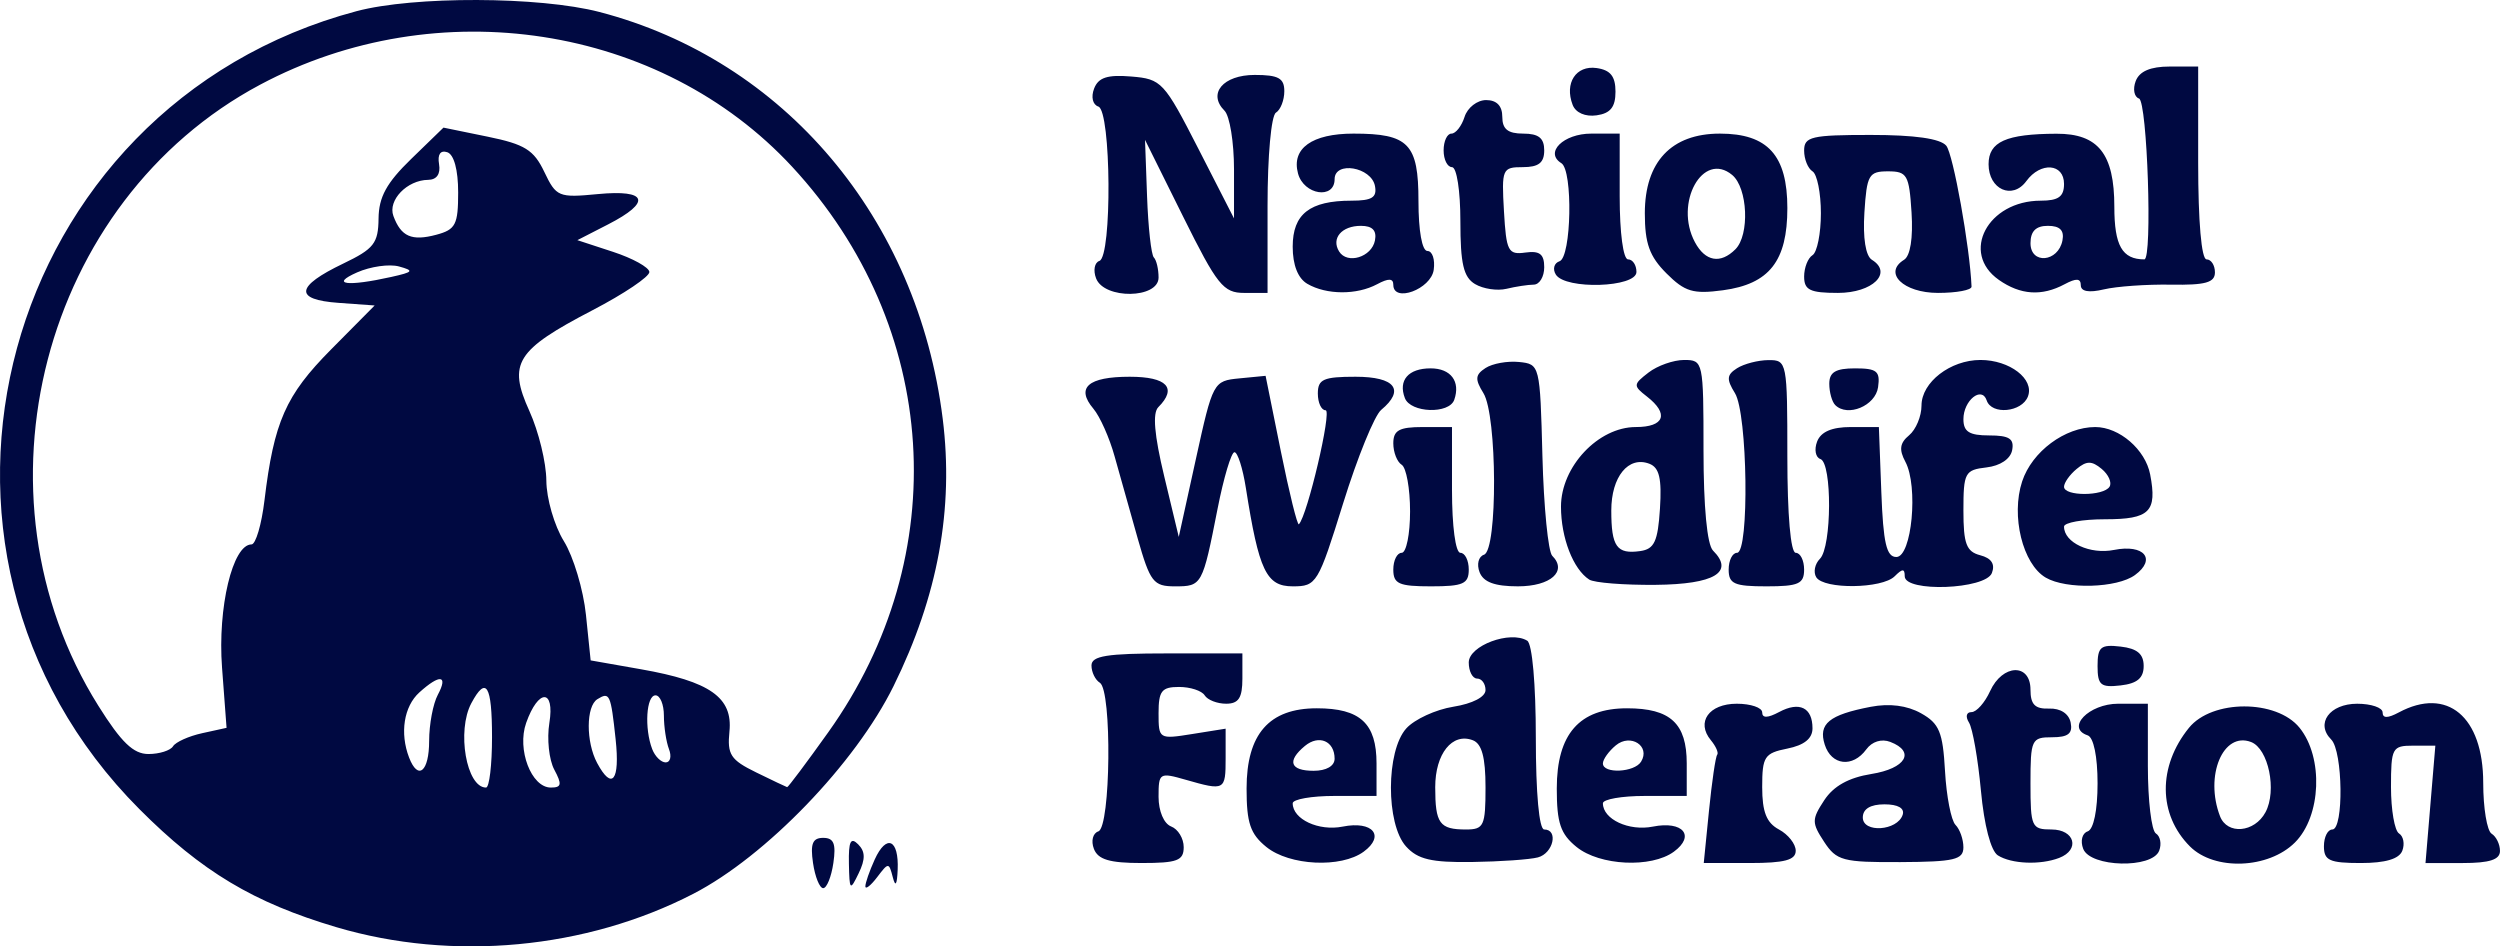 <?xml version="1.0" encoding="UTF-8" standalone="no"?>
<svg
   version="1.1"
   id="svg3536"
   viewBox="0 0 521.25 197.317"
   height="55.687mm"
   width="147.108mm"
   sodipodi:docname="nwf.svg"
   inkscape:version="1.2.2 (b0a84865, 2022-12-01)"
   xml:space="preserve"
   xmlns:inkscape="http://www.inkscape.org/namespaces/inkscape"
   xmlns:sodipodi="http://sodipodi.sourceforge.net/DTD/sodipodi-0.dtd"
   xmlns="http://www.w3.org/2000/svg"
   xmlns:svg="http://www.w3.org/2000/svg"
   xmlns:rdf="http://www.w3.org/1999/02/22-rdf-syntax-ns#"
   xmlns:cc="http://creativecommons.org/ns#"
   xmlns:dc="http://purl.org/dc/elements/1.1/"><sodipodi:namedview
     id="namedview2054"
     pagecolor="#ffffff"
     bordercolor="#000000"
     borderopacity="0.25"
     inkscape:showpageshadow="2"
     inkscape:pageopacity="0.0"
     inkscape:pagecheckerboard="0"
     inkscape:deskcolor="#d1d1d1"
     inkscape:document-units="mm"
     showgrid="false"
     inkscape:zoom="0.52798722"
     inkscape:cx="124.05603"
     inkscape:cy="290.72673"
     inkscape:window-width="2860"
     inkscape:window-height="1229"
     inkscape:window-x="0"
     inkscape:window-y="25"
     inkscape:window-maximized="0"
     inkscape:current-layer="svg3536" /><defs
     id="defs3538" /><path
     style="fill:#000941;fill-opacity:1;stroke-width:1"
     d="M 70.151,193.322 C 52.884,188.209 42.033,181.708 29.067,168.706 -25.068,114.421 0.048,22.111 74.335,2.332 c 11.933,-3.177 38.137,-3.092 50.638,0.164 38.537,10.038 66.363,43.001 71.58,84.796 2.347,18.805 -0.997,37.002 -10.251,55.767 -7.958,16.138 -26.624,35.495 -41.763,43.307 -22.352,11.535 -50.148,14.135 -74.389,6.957 z m 32.436,-39.604 c 0,-10.885 -1.215,-12.888 -4.309,-7.107 -3.087,5.769 -1.031,17.596 3.059,17.596 0.687,0 1.25,-4.72 1.25,-10.488 z m 12.982,6.753 c -1.1,-2.055 -1.562,-6.433 -1.027,-9.73 1.164,-7.174 -2.304,-7.181 -4.839,-0.009 -1.954,5.528 1.08,13.475 5.144,13.475 2.238,0 2.366,-0.664 0.722,-3.736 z m 57.135,-7.808 C 199.022,115.782 195.968,68.043 165.162,34.768 137.728,5.138 91.2,-2.044 54.25,17.651 8.788,41.881 -7.15,103.062 20.51,147.163 c 4.782,7.624 7.302,10.051 10.437,10.051 2.273,0 4.581,-0.726 5.13,-1.614 0.548,-0.887 3.284,-2.116 6.079,-2.73 l 5.081,-1.116 -0.944,-12.566 c -0.94,-12.512 2.21,-25.677 6.144,-25.677 0.878,0 2.094,-4.13 2.703,-9.177 1.976,-16.396 4.405,-21.904 13.879,-31.464 l 9.096,-9.179 -7.54,-0.543 c -9.308,-0.67 -8.974,-3.413 1,-8.197 6.386,-3.064 7.295,-4.224 7.351,-9.382 0.048,-4.487 1.664,-7.439 6.8,-12.423 l 6.736,-6.537 9.21,1.887 c 7.745,1.587 9.624,2.754 11.811,7.341 2.487,5.215 2.976,5.418 11.149,4.633 10.382,-0.998 11.277,1.636 2.147,6.32 l -6.401,3.284 7.445,2.439 c 4.095,1.342 7.5,3.226 7.567,4.187 0.067,0.961 -5.254,4.547 -11.824,7.967 -15.991,8.325 -17.711,11.07 -13.186,21.044 1.921,4.234 3.51,10.752 3.531,14.484 0.021,3.751 1.657,9.405 3.658,12.642 1.991,3.221 4.06,10.131 4.6,15.356 l 0.98,9.5 10.496,1.849 c 14.4,2.536 19.155,5.879 18.444,12.964 -0.485,4.831 0.23,5.928 5.562,8.538 3.365,1.647 6.275,3.033 6.467,3.079 0.192,0.046 4.056,-5.111 8.586,-11.46 z M 128.36,154.155 c -1.016,-9.456 -1.244,-9.959 -3.807,-8.375 -2.376,1.469 -2.407,8.902 -0.055,13.297 3.121,5.831 4.788,3.706 3.861,-4.922 z m -38.884,0.322 c 0,-3.428 0.814,-7.755 1.81,-9.614 2.218,-4.145 0.433,-4.371 -3.857,-0.488 -3.222,2.916 -4.095,8.465 -2.136,13.571 1.871,4.876 4.183,2.959 4.183,-3.468 z m 50.007,1.72 c -0.584,-1.521 -1.061,-4.667 -1.061,-6.992 0,-2.325 -0.787,-4.227 -1.748,-4.227 -1.93,0 -2.351,6.883 -0.687,11.22 0.584,1.521 1.848,2.765 2.809,2.765 0.961,0 1.271,-1.244 0.687,-2.765 z M 81.609,57.737 c 4.586,-1.024 4.785,-1.298 1.588,-2.179 -2.011,-0.554 -5.944,0.002 -8.74,1.236 -5.727,2.527 -2.089,3.007 7.152,0.943 z m 13.917,-17.626 c 0,-4.691 -0.872,-7.906 -2.271,-8.372 -1.427,-0.476 -2.064,0.449 -1.714,2.488 0.35,2.043 -0.489,3.254 -2.266,3.271 -4.399,0.041 -8.459,4.257 -7.253,7.531 1.587,4.308 3.82,5.288 8.937,3.919 4.038,-1.08 4.567,-2.103 4.567,-8.837 z M 169.514,179.939 c -0.59,-4.023 -0.097,-5.244 2.121,-5.244 2.217,0 2.711,1.221 2.121,5.244 -0.423,2.884 -1.378,5.244 -2.121,5.244 -0.743,0 -1.698,-2.36 -2.121,-5.244 z m 7.483,0.087 c -0.09,-4.597 0.367,-5.546 1.922,-3.99 1.509,1.509 1.54,3.081 0.118,6.031 -1.805,3.747 -1.93,3.623 -2.041,-2.041 z m 3.433,4.802 c -0.031,-0.676 0.846,-3.208 1.948,-5.626 2.456,-5.39 5.06,-4.219 4.786,2.151 -0.137,3.185 -0.469,3.675 -1.026,1.519 -0.797,-3.081 -0.902,-3.081 -3.238,0 -1.328,1.752 -2.439,2.632 -2.47,1.956 z m 47.647,-7.844 c -0.633,-1.649 -0.223,-3.258 0.929,-3.642 2.577,-0.859 2.867,-29.41 0.314,-30.987 -0.961,-0.594 -1.748,-2.214 -1.748,-3.599 0,-2.007 3.2,-2.519 15.733,-2.519 h 15.733 v 5.244 c 0,4.026 -0.788,5.244 -3.393,5.244 -1.866,0 -3.879,-0.787 -4.473,-1.748 -0.594,-0.961 -3.001,-1.748 -5.347,-1.748 -3.615,0 -4.267,0.836 -4.267,5.468 0,5.4 0.087,5.454 6.992,4.35 l 6.992,-1.118 v 6.139 c 0,6.76 -0.166,6.85 -8.315,4.513 -5.484,-1.573 -5.67,-1.456 -5.67,3.551 0,2.989 1.108,5.602 2.622,6.183 1.442,0.553 2.622,2.495 2.622,4.315 0,2.808 -1.331,3.309 -8.795,3.309 -6.645,0 -9.072,-0.722 -9.929,-2.954 z m 35.961,-0.387 c -3.353,-2.715 -4.127,-5 -4.127,-12.188 0,-11.364 4.698,-16.73 14.647,-16.73 9.041,0 12.448,3.147 12.448,11.497 v 6.778 h -8.74 c -4.807,0 -8.74,0.69 -8.74,1.534 0,3.331 5.424,5.859 10.425,4.859 6.267,-1.253 8.909,1.913 4.367,5.235 -4.712,3.445 -15.452,2.924 -20.279,-0.985 z m 14.228,-18.406 c 0,-3.688 -3.267,-5.092 -6.195,-2.662 -3.8,3.153 -3.086,5.181 1.825,5.181 2.64,0 4.37,-0.997 4.37,-2.519 z m 14.9,18.298 c -4.234,-4.678 -4.202,-19.922 0.051,-24.622 1.715,-1.895 6.133,-3.928 9.816,-4.517 3.99,-0.638 6.697,-2.041 6.697,-3.47 0,-1.319 -0.787,-2.399 -1.748,-2.399 -0.961,0 -1.748,-1.511 -1.748,-3.357 0,-3.51 8.648,-6.727 12.194,-4.535 1.046,0.646 1.791,9.064 1.791,20.232 0,11.585 0.689,19.126 1.748,19.126 3.018,0 1.899,4.969 -1.311,5.82 -1.683,0.446 -7.866,0.879 -13.741,0.961 -8.474,0.119 -11.316,-0.551 -13.749,-3.239 z m 16.565,-12.337 c 0,-6.238 -0.769,-9.09 -2.644,-9.81 -4.284,-1.644 -7.844,2.798 -7.844,9.788 0,7.582 0.898,8.818 6.41,8.818 3.733,0 4.079,-0.747 4.079,-8.795 z m 18.985,12.446 c -3.353,-2.715 -4.127,-5 -4.127,-12.188 0,-11.364 4.698,-16.73 14.647,-16.73 9.041,0 12.448,3.147 12.448,11.497 v 6.778 h -8.74 c -4.807,0 -8.74,0.69 -8.74,1.534 0,3.331 5.425,5.859 10.425,4.859 6.267,-1.253 8.909,1.913 4.367,5.235 -4.712,3.445 -15.452,2.924 -20.279,-0.985 z m 13.448,-17.787 c 2.005,-3.244 -2.189,-5.958 -5.264,-3.405 -1.483,1.231 -2.696,2.928 -2.696,3.772 0,2.2 6.561,1.898 7.96,-0.366 z m 14.162,10.204 c 0.601,-6.009 1.368,-11.246 1.706,-11.639 0.338,-0.392 -0.254,-1.759 -1.314,-3.037 -3.13,-3.772 -0.406,-7.612 5.4,-7.612 2.914,0 5.299,0.814 5.299,1.81 0,1.221 1.149,1.194 3.532,-0.081 4.234,-2.266 6.956,-0.936 6.956,3.4 0,2.129 -1.728,3.52 -5.244,4.223 -4.775,0.955 -5.244,1.672 -5.244,8.023 0,5.185 0.897,7.454 3.496,8.846 1.923,1.029 3.496,3.023 3.496,4.432 0,1.938 -2.333,2.561 -9.588,2.561 h -9.588 l 1.092,-10.925 z m 24,6.493 c -2.6,-3.968 -2.598,-4.651 0.03,-8.662 1.932,-2.948 5.101,-4.714 9.815,-5.468 7.193,-1.15 9.261,-4.655 3.949,-6.693 -1.82,-0.698 -3.8,-0.08 -5,1.561 -2.831,3.871 -7.28,3.359 -8.663,-0.997 -1.377,-4.338 0.9,-6.21 9.583,-7.88 3.919,-0.754 7.576,-0.286 10.488,1.343 3.813,2.132 4.55,3.907 5.008,12.057 0.295,5.256 1.279,10.304 2.185,11.218 0.906,0.913 1.648,3.018 1.648,4.676 0,2.581 -1.888,3.026 -13.111,3.084 -12.043,0.063 -13.341,-0.283 -15.934,-4.239 z m 16.38,-5.619 c 0.451,-1.37 -0.965,-2.185 -3.796,-2.185 -2.938,0 -4.516,0.959 -4.516,2.744 0,3.287 7.205,2.803 8.312,-0.559 z m 19.854,8.462 c -1.471,-0.932 -2.863,-6.251 -3.539,-13.521 -0.613,-6.592 -1.731,-12.968 -2.485,-14.17 -0.782,-1.246 -0.56,-2.185 0.517,-2.185 1.039,0 2.785,-1.967 3.88,-4.37 2.59,-5.683 8.422,-5.89 8.422,-0.298 0,3.082 0.943,4.038 3.879,3.933 2.366,-0.085 4.12,1.054 4.498,2.92 0.462,2.281 -0.524,3.059 -3.879,3.059 -4.287,0 -4.498,0.451 -4.498,9.614 0,9.09 0.238,9.614 4.37,9.614 4.88,0 6.026,4.235 1.605,5.931 -3.943,1.513 -9.939,1.265 -12.771,-0.528 z m 17.789,-1.365 c -0.633,-1.649 -0.223,-3.258 0.929,-3.642 1.241,-0.414 2.063,-4.401 2.063,-10.011 0,-5.609 -0.822,-9.597 -2.063,-10.011 -4.631,-1.544 0.254,-6.596 6.378,-6.596 h 6.173 v 13.007 c 0,7.154 0.752,13.472 1.672,14.041 0.919,0.568 1.229,2.188 0.687,3.599 -1.451,3.782 -14.36,3.466 -15.839,-0.388 z m 22.265,-0.497 c -6.649,-6.649 -6.739,-16.684 -0.221,-24.733 4.813,-5.944 18.252,-5.96 23.056,-0.027 5.02,6.199 4.534,18.439 -0.949,23.922 -5.516,5.516 -16.777,5.948 -21.886,0.839 z m 15.743,-7.139 c 2.417,-4.515 0.624,-13.248 -3.005,-14.64 -5.84,-2.241 -9.719,7.026 -6.477,15.474 1.507,3.927 7.203,3.426 9.482,-0.834 z m 12.182,7.095 c 0,-1.923 0.787,-3.496 1.748,-3.496 2.413,0 2.211,-16.319 -0.232,-18.762 -3.329,-3.329 -0.328,-7.459 5.421,-7.459 2.914,0 5.299,0.814 5.299,1.81 0,1.247 1.05,1.247 3.381,0 10.093,-5.402 17.596,0.863 17.596,14.694 0,5.231 0.787,9.997 1.748,10.592 0.961,0.594 1.748,2.214 1.748,3.599 0,1.815 -2.169,2.519 -7.765,2.519 h -7.765 l 1.026,-12.237 1.026,-12.237 h -4.624 c -4.376,0 -4.624,0.463 -4.624,8.637 0,4.75 0.752,9.102 1.672,9.67 0.919,0.568 1.229,2.188 0.687,3.599 -0.659,1.717 -3.525,2.566 -8.664,2.566 -6.514,0 -7.679,-0.531 -7.679,-3.496 z m -47.198,-37.584 c 0,-3.99 0.64,-4.529 4.807,-4.049 3.457,0.398 4.807,1.535 4.807,4.049 0,2.515 -1.35,3.651 -4.807,4.049 -4.167,0.479 -4.807,-0.06 -4.807,-4.049 z M 237.193,112.202 c -1.576,-5.528 -3.734,-13.198 -4.796,-17.044 -1.062,-3.846 -3.052,-8.319 -4.423,-9.941 -3.711,-4.392 -1.13,-6.665 7.568,-6.665 7.773,0 9.971,2.337 5.966,6.342 -1.231,1.231 -0.842,5.778 1.234,14.426 l 3.031,12.629 3.573,-16.261 c 3.53,-16.064 3.64,-16.268 9.052,-16.794 l 5.478,-0.533 3.185,15.759 c 1.752,8.667 3.442,15.503 3.755,15.189 1.769,-1.769 6.932,-23.765 5.578,-23.765 -0.894,0 -1.625,-1.573 -1.625,-3.496 0,-2.978 1.165,-3.496 7.866,-3.496 8.254,0 10.369,2.739 5.338,6.915 -1.391,1.154 -4.954,9.904 -7.917,19.443 -5.217,16.792 -5.552,17.344 -10.514,17.344 -5.52,0 -7.063,-3.239 -9.783,-20.54 -0.643,-4.086 -1.71,-7.429 -2.372,-7.429 -0.662,0 -2.248,5.31 -3.524,11.8 -3.139,15.967 -3.25,16.17 -8.873,16.17 -4.508,0 -5.18,-0.866 -7.798,-10.051 z m 53.311,6.555 c 0,-1.923 0.787,-3.496 1.748,-3.496 0.961,0 1.748,-3.887 1.748,-8.637 0,-4.75 -0.787,-9.123 -1.748,-9.718 -0.961,-0.594 -1.748,-2.607 -1.748,-4.473 0,-2.712 1.227,-3.393 6.118,-3.393 h 6.118 v 13.111 c 0,7.575 0.738,13.111 1.748,13.111 0.961,0 1.748,1.573 1.748,3.496 0,2.978 -1.165,3.496 -7.866,3.496 -6.701,0 -7.866,-0.518 -7.866,-3.496 z m 17.985,0.542 c -0.633,-1.649 -0.223,-3.258 0.929,-3.642 2.863,-0.954 2.761,-29.033 -0.123,-33.687 -1.801,-2.905 -1.724,-3.827 0.437,-5.236 1.442,-0.941 4.589,-1.507 6.992,-1.258 4.334,0.449 4.374,0.61 4.871,19.658 0.275,10.563 1.197,19.901 2.048,20.753 3.212,3.212 -0.336,6.366 -7.161,6.366 -4.828,0 -7.196,-0.875 -7.994,-2.954 z m 22.862,1.544 c -3.354,-2.178 -5.885,-8.723 -5.885,-15.216 0,-8.322 7.772,-16.587 15.598,-16.587 5.982,0 6.981,-2.74 2.32,-6.363 -2.897,-2.252 -2.879,-2.517 0.334,-5 1.866,-1.442 5.209,-2.622 7.429,-2.622 3.967,0 4.036,0.324 4.036,18.879 0,11.731 0.75,19.629 1.98,20.859 4.513,4.513 0.3,7.033 -11.953,7.148 -6.596,0.062 -12.833,-0.432 -13.859,-1.099 z m 14.751,-14.777 c 0.403,-6.289 -0.136,-8.578 -2.207,-9.373 -4.373,-1.678 -7.941,2.703 -7.941,9.751 0,7.551 1.147,9.156 6.046,8.454 2.929,-0.419 3.664,-2 4.102,-8.832 z m 14.325,12.691 c 0,-1.923 0.787,-3.496 1.748,-3.496 2.59,0 2.209,-29.021 -0.437,-33.29 -1.801,-2.906 -1.724,-3.819 0.437,-5.194 1.442,-0.917 4.392,-1.68 6.555,-1.695 3.852,-0.026 3.933,0.386 3.933,20.076 0,12.237 0.684,20.103 1.748,20.103 0.961,0 1.748,1.573 1.748,3.496 0,2.978 -1.165,3.496 -7.866,3.496 -6.701,0 -7.866,-0.518 -7.866,-3.496 z m 18.261,1.596 c -0.646,-1.045 -0.299,-2.776 0.771,-3.846 2.476,-2.476 2.558,-19.979 0.097,-20.8 -1.016,-0.339 -1.326,-1.978 -0.687,-3.642 0.781,-2.036 3.077,-3.026 7.019,-3.026 h 5.858 l 0.511,13.548 c 0.401,10.65 1.071,13.548 3.133,13.548 3.225,0 4.619,-14.738 1.878,-19.86 -1.354,-2.53 -1.159,-3.908 0.781,-5.518 1.422,-1.18 2.585,-3.971 2.585,-6.203 0,-4.848 6.018,-9.499 12.291,-9.499 6.108,0 11.29,3.986 9.898,7.614 -1.265,3.297 -7.573,3.897 -8.6,0.817 -1.026,-3.077 -4.85,0.006 -4.85,3.909 0,2.623 1.22,3.393 5.372,3.393 4.172,0 5.243,0.683 4.792,3.059 -0.35,1.845 -2.482,3.279 -5.372,3.612 -4.484,0.518 -4.792,1.094 -4.792,8.973 0,6.956 0.609,8.58 3.503,9.337 2.337,0.611 3.148,1.843 2.435,3.7 -1.32,3.439 -18.175,4.075 -18.175,0.686 0,-1.632 -0.466,-1.632 -2.098,0 -2.618,2.618 -14.765,2.764 -16.351,0.197 z m 47.86,0.086 c -4.824,-2.815 -7.298,-12.887 -4.928,-20.067 2.053,-6.222 8.929,-11.332 15.247,-11.332 5.018,0 10.452,4.695 11.445,9.89 1.486,7.775 -0.089,9.339 -9.408,9.339 -4.704,0 -8.553,0.69 -8.553,1.534 0,3.331 5.424,5.859 10.425,4.859 6.267,-1.253 8.909,1.913 4.367,5.235 -3.728,2.726 -14.321,3.035 -18.594,0.542 z m 13.294,-18.964 c 0.527,-0.853 -0.213,-2.522 -1.645,-3.71 -2.067,-1.716 -3.143,-1.712 -5.225,0.017 -1.442,1.197 -2.622,2.866 -2.622,3.71 0,2.008 8.25,1.994 9.492,-0.017 z M 292.917,83.005 c -1.427,-3.718 0.724,-6.202 5.37,-6.202 4.208,0 6.259,2.73 4.925,6.555 -1.056,3.027 -9.104,2.751 -10.295,-0.353 z m 89.727,1.447 c -0.682,-0.682 -1.239,-2.681 -1.239,-4.444 0,-2.412 1.328,-3.205 5.366,-3.205 4.565,0 5.282,0.587 4.807,3.933 -0.552,3.883 -6.353,6.296 -8.934,3.716 z M 228.535,58.045 c -0.639,-1.664 -0.329,-3.303 0.687,-3.642 2.664,-0.888 2.462,-31.294 -0.214,-32.186 -1.185,-0.395 -1.563,-1.99 -0.888,-3.748 0.889,-2.317 2.772,-2.929 7.744,-2.517 6.324,0.523 6.847,1.087 13.999,15.064 l 7.429,14.521 v -10.238 c 0,-5.631 -0.891,-11.129 -1.98,-12.218 -3.573,-3.573 -0.294,-7.459 6.296,-7.459 4.945,0 6.173,0.675 6.173,3.393 0,1.866 -0.787,3.879 -1.748,4.473 -0.985,0.609 -1.748,9.05 -1.748,19.332 v 18.252 h -4.851 c -4.369,0 -5.637,-1.584 -12.774,-15.956 l -7.923,-15.956 0.425,11.764 c 0.234,6.47 0.869,12.208 1.412,12.751 0.543,0.543 0.987,2.429 0.987,4.191 0,4.431 -11.332,4.587 -13.024,0.179 z m 44.052,1.138 c -1.968,-1.147 -3.059,-3.91 -3.059,-7.752 0,-6.811 3.549,-9.589 12.25,-9.589 4.283,0 5.359,-0.672 4.904,-3.059 -0.755,-3.961 -8.414,-5.266 -8.414,-1.433 0,4.299 -6.437,3.296 -7.635,-1.189 -1.393,-5.216 2.912,-8.303 11.58,-8.303 11.495,0 13.536,2.117 13.536,14.046 0,6.238 0.751,10.427 1.87,10.427 1.028,0 1.618,1.77 1.311,3.933 -0.573,4.032 -8.425,6.94 -8.425,3.119 0,-1.368 -0.987,-1.403 -3.381,-0.122 -4.25,2.274 -10.555,2.24 -14.537,-0.079 z m 14.093,-9.057 c 0.4,-2.075 -0.532,-3.039 -2.936,-3.039 -4.009,0 -6.229,2.611 -4.542,5.341 1.701,2.753 6.807,1.181 7.478,-2.302 z m 20.869,9.105 c -2.408,-1.44 -3.059,-4.228 -3.059,-13.105 0,-6.352 -0.763,-11.276 -1.748,-11.276 -0.961,0 -1.748,-1.573 -1.748,-3.496 0,-1.923 0.734,-3.496 1.63,-3.496 0.897,0 2.13,-1.573 2.74,-3.496 0.61,-1.923 2.63,-3.496 4.488,-3.496 2.213,0 3.378,1.206 3.378,3.496 0,2.564 1.165,3.496 4.37,3.496 3.205,0 4.37,0.932 4.37,3.496 0,2.583 -1.165,3.496 -4.462,3.496 -4.284,0 -4.441,0.365 -3.933,9.177 0.483,8.388 0.867,9.13 4.462,8.63 2.984,-0.415 3.933,0.323 3.933,3.059 0,1.983 -0.983,3.617 -2.185,3.63 -1.202,0.013 -3.758,0.404 -5.681,0.868 -1.923,0.464 -4.873,0.021 -6.555,-0.985 z m 39.902,-2.238 c -3.531,-3.531 -4.503,-6.236 -4.503,-12.528 0,-10.733 5.536,-16.607 15.653,-16.607 9.968,0 14.064,4.526 14.064,15.539 0,11.03 -3.762,15.826 -13.433,17.123 -6.212,0.833 -7.939,0.316 -11.782,-3.527 z m 14.376,-5.012 c 3.01,-3.01 2.586,-12.801 -0.671,-15.505 -6.103,-5.065 -12.144,5.84 -7.766,14.02 2.161,4.038 5.327,4.595 8.437,1.485 z m 14.334,5.697 c 0,-1.866 0.787,-3.879 1.748,-4.473 0.961,-0.594 1.748,-4.527 1.748,-8.74 0,-4.213 -0.787,-8.146 -1.748,-8.74 -0.961,-0.594 -1.748,-2.545 -1.748,-4.335 0,-2.901 1.508,-3.255 13.885,-3.255 9.184,0 14.517,0.761 15.751,2.248 1.446,1.742 4.934,21.183 5.271,29.378 0.03,0.721 -3.117,1.311 -6.993,1.311 -7.217,0 -11.5,-4.172 -7.085,-6.901 1.316,-0.813 1.905,-4.529 1.566,-9.875 -0.497,-7.832 -0.921,-8.571 -4.914,-8.571 -3.993,0 -4.417,0.739 -4.914,8.571 -0.339,5.346 0.25,9.062 1.566,9.875 4.415,2.729 0.131,6.901 -7.085,6.901 -5.81,0 -7.047,-0.595 -7.047,-3.393 z m 40.595,0.672 c -8.065,-5.649 -2.315,-16.508 8.74,-16.508 3.69,0 4.855,-0.839 4.855,-3.496 0,-4.287 -4.886,-4.654 -7.858,-0.59 -2.903,3.97 -7.875,1.746 -7.875,-3.521 0,-4.68 3.637,-6.313 14.151,-6.353 8.716,-0.033 12.07,4.197 12.07,15.222 0,8.113 1.633,10.975 6.261,10.975 1.712,0 0.614,-32.961 -1.117,-33.538 -1.016,-0.339 -1.326,-1.978 -0.687,-3.642 0.785,-2.046 3.081,-3.026 7.092,-3.026 h 5.931 v 20.103 c 0,12.237 0.684,20.103 1.748,20.103 0.961,0 1.748,1.22 1.748,2.712 0,2.126 -1.983,2.678 -9.177,2.557 -5.048,-0.085 -11.341,0.359 -13.985,0.988 -3.123,0.743 -4.807,0.438 -4.807,-0.87 0,-1.449 -0.948,-1.506 -3.381,-0.204 -4.759,2.547 -9.194,2.252 -13.711,-0.912 z m 13.267,-8.224 c 0.404,-2.098 -0.537,-3.039 -3.039,-3.039 -2.502,0 -3.624,1.123 -3.624,3.624 0,4.48 5.786,3.971 6.663,-0.585 z m -105.636,7.116 c -0.708,-1.145 -0.361,-2.391 0.771,-2.768 2.487,-0.829 2.829,-18.94 0.386,-20.45 -3.572,-2.208 0.427,-6.165 6.229,-6.165 h 5.931 v 13.111 c 0,7.575 0.738,13.111 1.748,13.111 0.961,0 1.748,1.18 1.748,2.622 0,3.258 -14.839,3.735 -16.813,0.54 z m 3.508,-35.379 c -1.74,-4.536 0.699,-8.284 4.994,-7.675 2.889,0.41 3.941,1.726 3.941,4.93 0,3.204 -1.052,4.52 -3.941,4.93 -2.364,0.336 -4.362,-0.539 -4.994,-2.185 z"
     id="path6763" /></svg>
